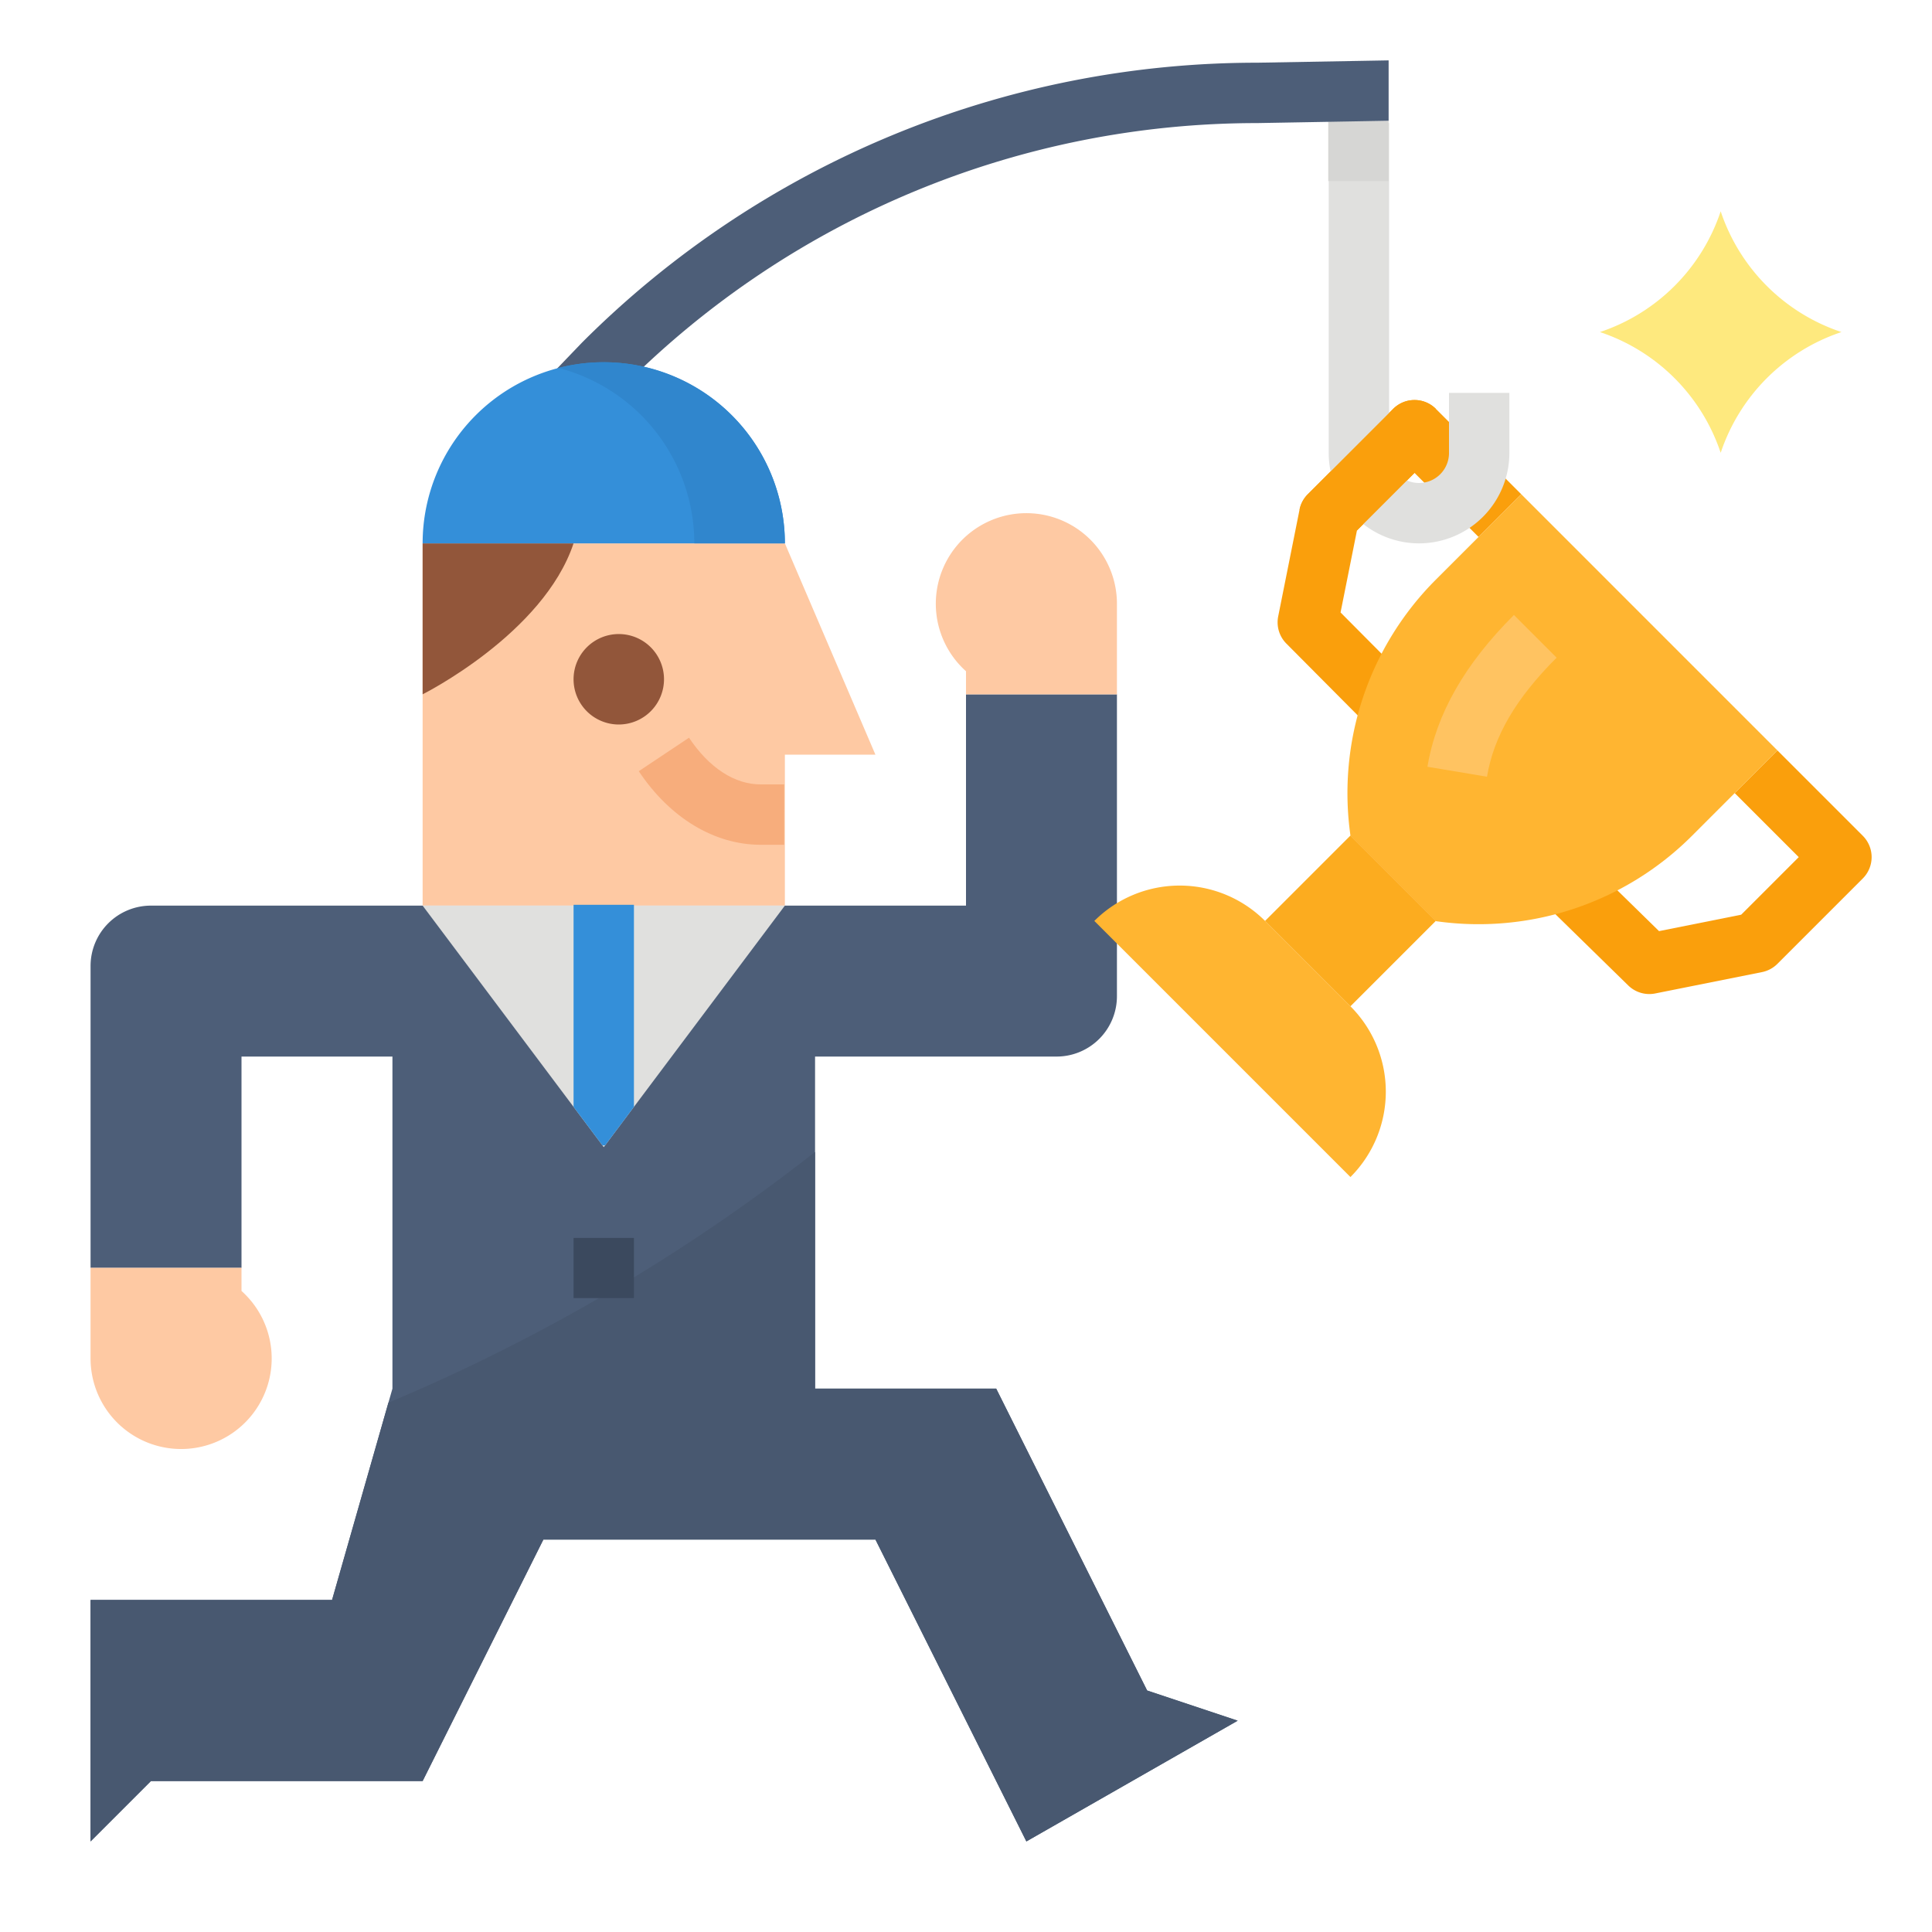 <svg height="512" viewBox="0 0 512 512" width="512" xmlns="http://www.w3.org/2000/svg"><g id="Flat"><path d="m366.826 196.64-25.921-26.078a8 8 0 0 1 -2.171-7.209l5.657-28.284a8 8 0 0 1 2.188-4.088l22.627-22.627a8 8 0 0 1 11.314 0l22.627 22.627-11.314 11.313-16.97-16.97-15.258 15.258-4.345 21.726 22.914 23.052z" fill="#fa9f0c"/><path d="m376.062 144a23.965 23.965 0 0 1 -23.938-23.938v-87.474h16v87.474a7.938 7.938 0 1 0 15.876 0v-15.938h16v15.938a23.966 23.966 0 0 1 -23.938 23.938z" fill="#e0e0de"/><path d="m344.391 135.069a8 8 0 0 1 2.188-4.088l22.627-22.627a8 8 0 0 1 11.314 0l-5.657 16.97-15.258 15.258z" fill="#fa9f0c"/><path d="m437.088 263.432a8 8 0 0 1 -5.594-2.282l-30.088-29.431 11.188-11.438 27.068 26.477 21.766-4.353 15.259-15.258-16.971-16.971 11.313-11.313 22.628 22.627a8 8 0 0 1 0 11.314l-22.628 22.627a8 8 0 0 1 -4.088 2.188l-28.284 5.657a7.943 7.943 0 0 1 -1.569.156z" fill="#fa9f0c"/><path d="m328 456-56 32-40-80h-88l-32 64h-72l-16 16v-64h64l14.93-52.27 1.07-3.73v-88h-40v56h-40v-80a16 16 0 0 1 16-16h216v-56h40v80a16 16 0 0 1 -16 16h-64v88h48l40 80z" fill="#4d5e78"/><path d="m328 456-56 32-40-80h-88l-32 64h-72l-16 16v-64h64l14.93-52.27a491.273 491.273 0 0 0 113.07-66.46v62.73h48l40 80z" fill="#485870"/><path d="m208 240h-96v-96h96l24 56h-24z" fill="#fec9a3"/><path d="m163.984 192a11.985 11.985 0 1 1 11.985-11.984 12 12 0 0 1 -11.985 11.984z" fill="#92563a"/><path d="m207.814 223.876h-6.224c-12.27 0-24.046-7.107-32.308-19.5l13.312-8.875c5.321 7.981 12.068 12.376 19 12.376h6.224z" fill="#f7ad7c"/><path d="m64 342.116v-6.116h-40v24a24 24 0 1 0 40-17.884z" fill="#fec9a3"/><path d="m256 177.884v6.116h40v-24a24 24 0 1 0 -40 17.884z" fill="#fec9a3"/><path d="m380.52 244.118-22.628-22.628a80 80 0 0 1 22.628-67.882l22.627-22.627 67.882 67.882-22.629 22.627a80 80 0 0 1 -67.882 22.628z" fill="#ffb531"/><path d="m394.067 205.84-15.78-2.641c2.341-13.987 9.837-27.143 22.916-40.221l11.313 11.313c-10.789 10.79-16.652 20.815-18.449 31.549z" fill="#ffc361"/><path d="m319.265 250.745h32a32 32 0 0 1 32 32 0 0 0 0 1 0 0h-96a0 0 0 0 1 0 0 32 32 0 0 1 32-32z" fill="#ffb531" transform="matrix(.707 .707 -.707 .707 286.814 -158.94)"/><path d="m341.892 228.118h32v32h-32z" fill="#fcac1f" transform="matrix(.707 .707 -.707 .707 277.442 -181.568)"/><path d="m112 184s32-16 40-40h-40z" fill="#92563a"/><path d="m208 240-40 53.33-7.65 10.21-.35.46-.34-.46-7.66-10.21-40-53.33z" fill="#e0e0de"/><path d="m168 239.78v53.55l-7.65 10.21h-.69l-7.66-10.21v-53.55z" fill="#348fd9"/><path d="m152 328.062h16v15.938h-16z" fill="#3b495e"/><path d="m424 88a50.6 50.6 0 0 0 32-32 50.6 50.6 0 0 0 32 32 50.6 50.6 0 0 0 -32 32 50.6 50.6 0 0 0 -32-32z" fill="#fee97e"/><path d="m352 32h16v16h-16z" fill="#d6d6d4"/><path d="m333.151 16.619a252.863 252.863 0 0 0 -178.808 74.065l-.113.115-16 16.659 11.54 11.084 15.93-16.586a236.865 236.865 0 0 1 167.451-69.337l34.849-.619v-16z" fill="#4d5e78"/><path d="m208 144h-96a48 48 0 0 1 96 0z" fill="#348fd9"/><path d="m208 144h-24a48.046 48.046 0 0 0 -36-46.49 48.019 48.019 0 0 1 60 46.49z" fill="#3086cd"/></g></svg>